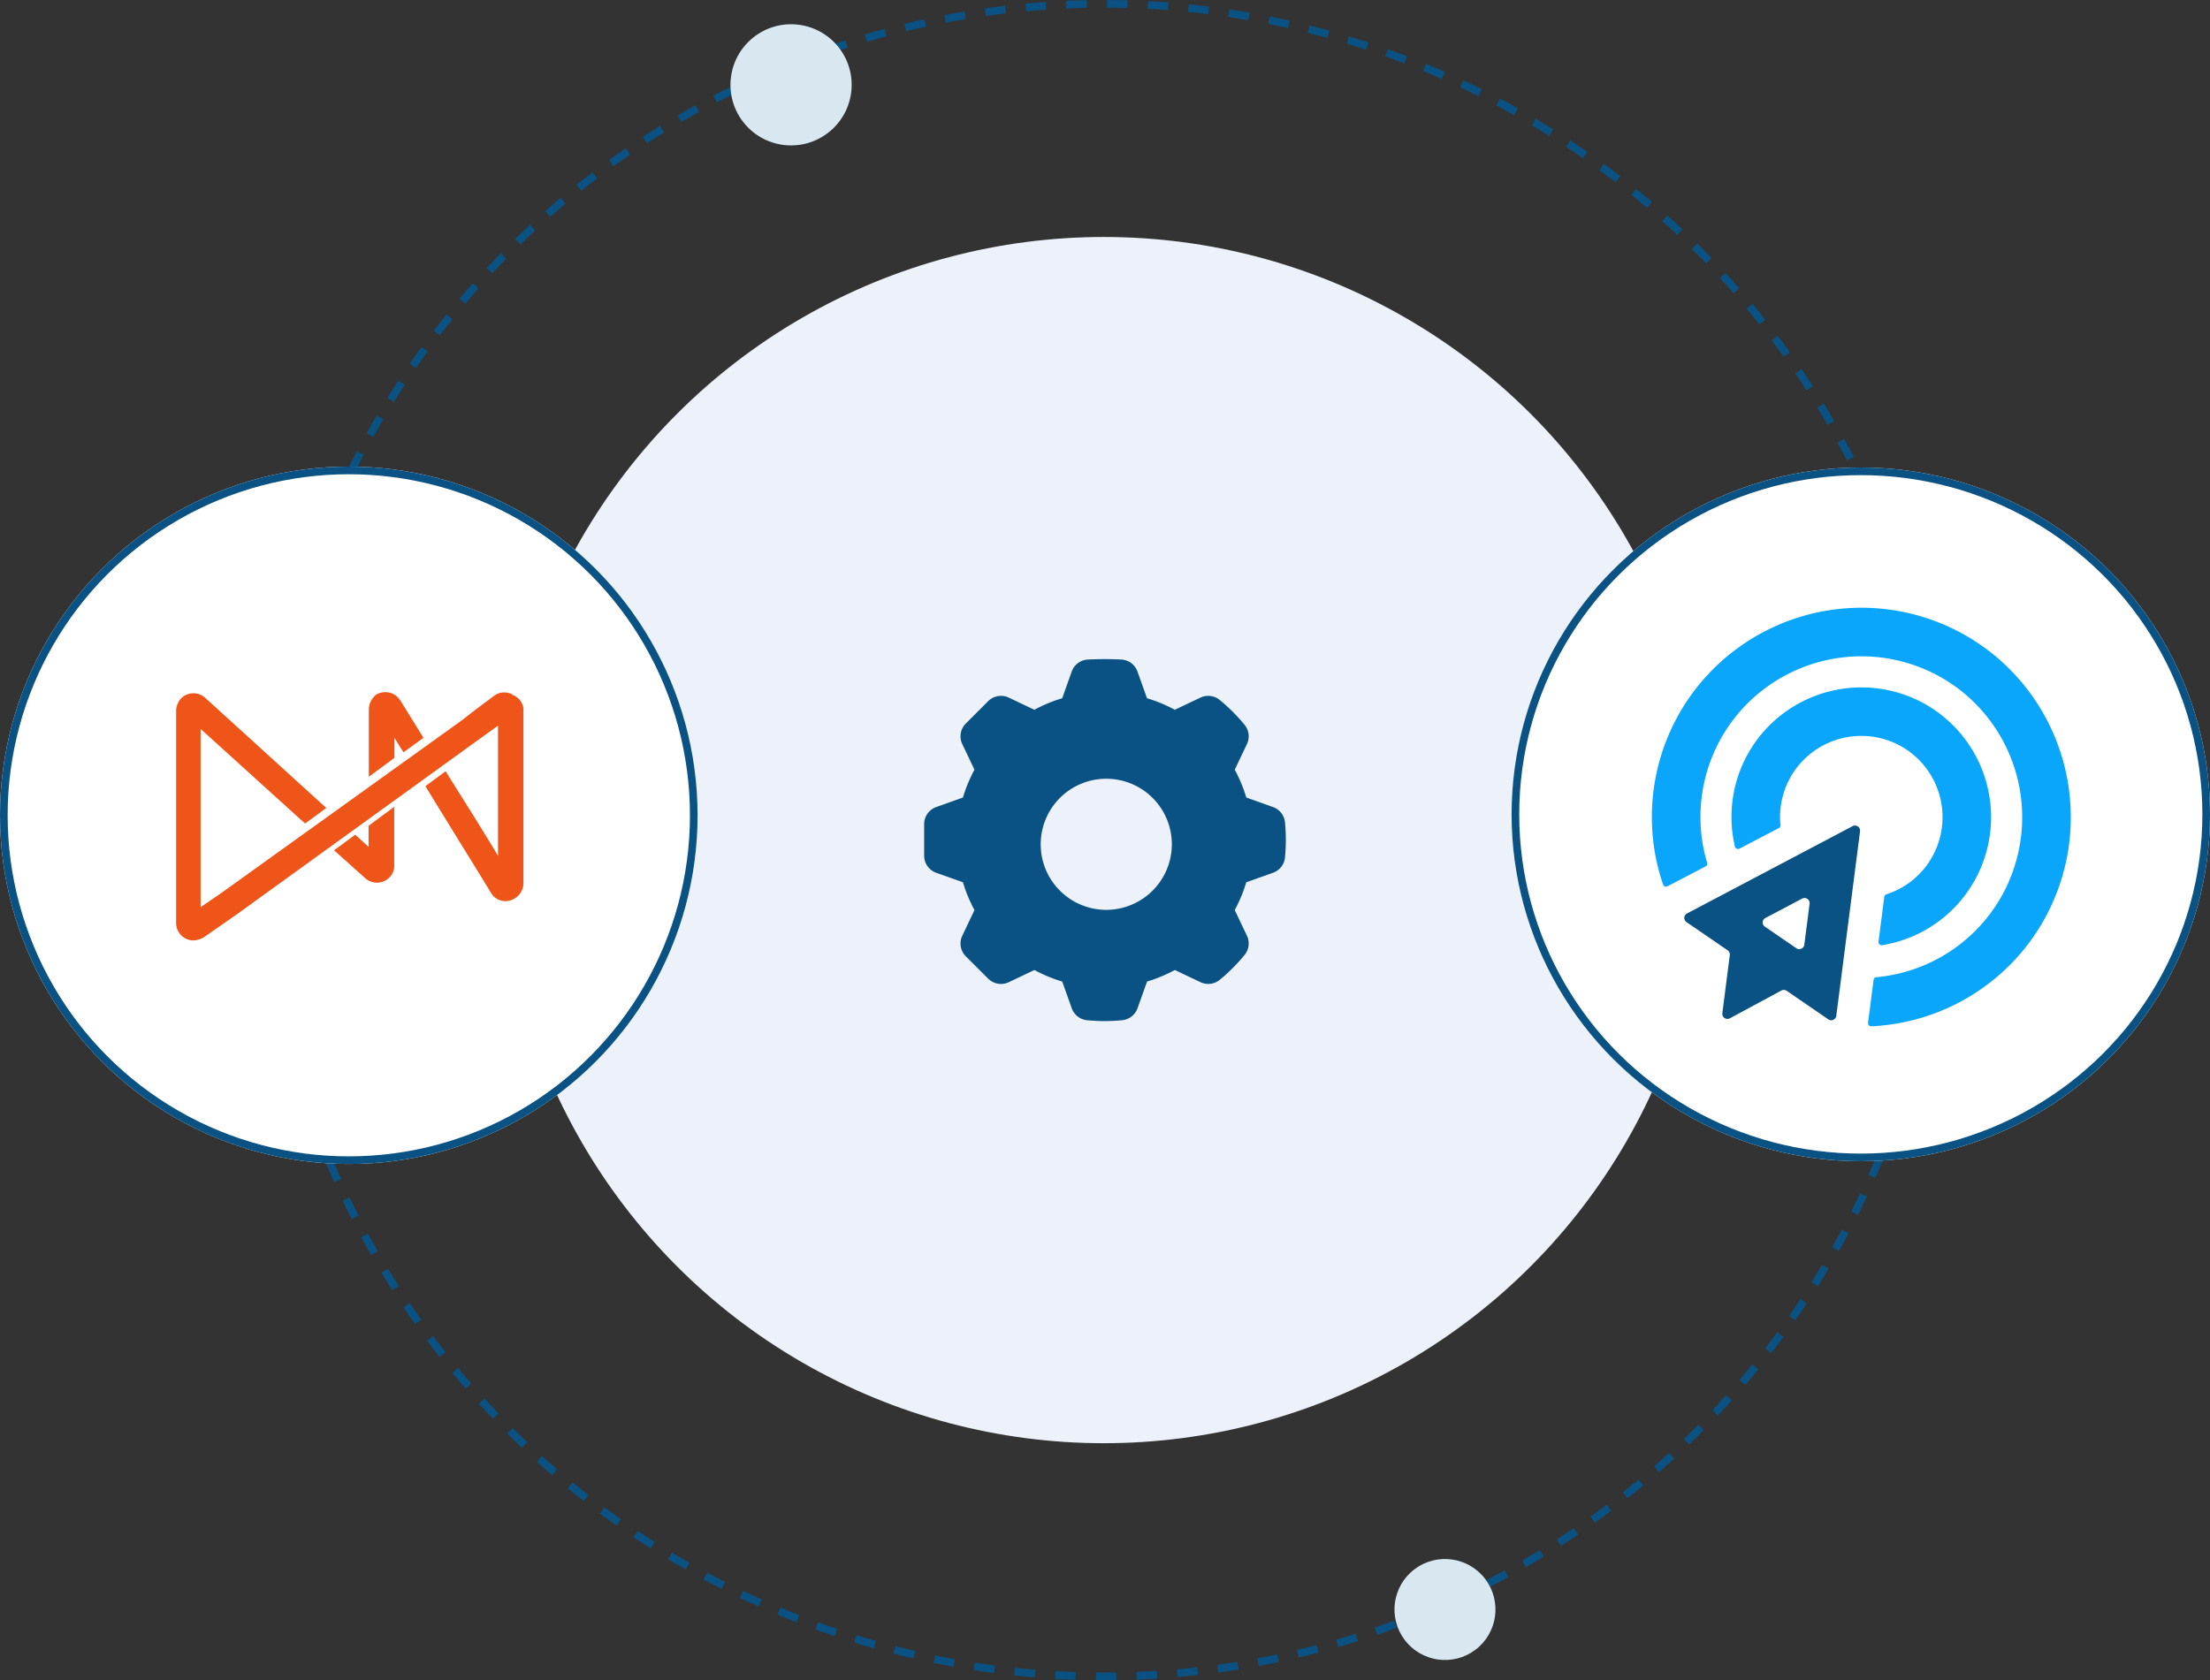 <svg xmlns="http://www.w3.org/2000/svg" xmlns:xlink="http://www.w3.org/1999/xlink" width="434.078" height="330.113" viewBox="0 0 434.078 330.113">
  <rect x="0" y="0" width="434.078" height="330.113" fill="#333333" stroke="none"/>
  <defs>
    <clipPath id="clip-path">
      <rect id="Rectangle_577" data-name="Rectangle 577" width="68.21" height="48.786" fill="none"/>
    </clipPath>
  </defs>
  <g id="Group_1817" data-name="Group 1817" transform="translate(-797.922 -153)">
    <ellipse id="Ellipse_177" data-name="Ellipse 177" cx="118.496" cy="118.496" rx="118.496" ry="118.496" transform="translate(896.237 199.56)" fill="#edf2fa"/>
    <g id="Ellipse_176" data-name="Ellipse 176" transform="translate(849.215 153)" fill="none" stroke="#095283" stroke-width="1.5" stroke-dasharray="4">
      <ellipse cx="165.518" cy="165.056" rx="165.518" ry="165.056" stroke="none"/>
      <ellipse cx="165.518" cy="165.056" rx="164.768" ry="164.306" fill="none"/>
    </g>
    <ellipse id="Ellipse_180" data-name="Ellipse 180" cx="9.919" cy="9.919" rx="9.919" ry="9.919" transform="translate(1083.69 455.331) rotate(53)" fill="#d9e7f0"/>
    <ellipse id="Ellipse_183" data-name="Ellipse 183" cx="11.902" cy="11.902" rx="11.902" ry="11.902" transform="translate(955.642 153) rotate(53)" fill="#d9e7f0"/>
    <g id="Group_1816" data-name="Group 1816" transform="translate(797.922 244.675)">
      <g id="Group_1605" data-name="Group 1605" transform="translate(296.899 0.176)">
        <g id="Ellipse_171" data-name="Ellipse 171" transform="translate(0)" fill="#fff" stroke="#095283" stroke-width="1.5">
          <ellipse cx="68.59" cy="68.15" rx="68.59" ry="68.15" stroke="none"/>
          <ellipse cx="68.59" cy="68.15" rx="67.84" ry="67.4" fill="none"/>
        </g>
        <g id="Group_1556" data-name="Group 1556" transform="translate(27.557 27.548)">
          <g id="Group_883" data-name="Group 883" transform="translate(0 0)">
            <path id="Path_992" data-name="Path 992" d="M-800.841-165.34l-32.519,17.155a.992.992,0,0,0-.417,1.34,1,1,0,0,0,.32.359l8.075,5.54a1,1,0,0,1,.425.947l-1.46,11.407a1,1,0,0,0,.879,1.117,1,1,0,0,0,.6-.114l10.108-5.451a1.013,1.013,0,0,1,1.052.057l8.169,5.6a1,1,0,0,0,1.4-.255,1,1,0,0,0,.169-.436l4.669-36.261a1.006,1.006,0,0,0-.879-1.117A1.009,1.009,0,0,0-800.841-165.34Zm-11.047,23.981-6.178-4.237a.991.991,0,0,1-.264-1.377,1,1,0,0,1,.361-.321l7.213-3.805a1.006,1.006,0,0,1,1.361.409,1.006,1.006,0,0,1,.112.6l-1.037,8.043a1,1,0,0,1-1.13.861A1,1,0,0,1-811.888-141.359Z" transform="translate(840.259 208.256)" fill="#095283" stroke="rgba(0,0,0,0)" stroke-width="1"/>
            <g id="Group_882" data-name="Group 882">
              <path id="Path_1893" data-name="Path 1893" d="M-776.714-224.6a41.2,41.2,0,0,0-59.991,8.164,41.122,41.122,0,0,0-5.2,36.783.629.629,0,0,0,.886.351l7.465-3.9a.619.619,0,0,0,.305-.727,31.56,31.56,0,0,1,4.371-27.044,31.652,31.652,0,0,1,45.971-6.362,31.716,31.716,0,0,1,6.836,41.105,31.526,31.526,0,0,1-23.922,14.793.618.618,0,0,0-.559.536l-1.083,8.4a.627.627,0,0,0,.648.708,41.1,41.1,0,0,0,33.357-19.951A41.245,41.245,0,0,0-776.714-224.6Z" transform="translate(844.094 234.031)" fill="#0aa6fb" stroke="rgba(0,0,0,0)" stroke-width="1"/>
              <path id="Path_1894" data-name="Path 1894" d="M-772.63-168.861a25.533,25.533,0,0,0-7.888-36.525,25.579,25.579,0,0,0-32.462,5.406,25.438,25.438,0,0,0-5.385,22.31.626.626,0,0,0,.9.4l7.718-4.035a.62.62,0,0,0,.327-.614,15.9,15.9,0,0,1,3.812-12,16,16,0,0,1,19.64-3.594,15.981,15.981,0,0,1,5.514,23.188,15.863,15.863,0,0,1-8.148,6.03.621.621,0,0,0-.429.51L-790.165-159a.626.626,0,0,0,.713.7A25.421,25.421,0,0,0-772.63-168.861Z" transform="translate(834.676 224.602)" fill="#0aa6fb" stroke="rgba(0,0,0,0)" stroke-width="1"/>
            </g>
          </g>
        </g>
      </g>
      <g id="Group_1624" data-name="Group 1624" transform="translate(0 0)">
        <g id="Group_1604" data-name="Group 1604" transform="translate(0 0)">
          <g id="Ellipse_171-2" data-name="Ellipse 171" fill="#fff" stroke="#095283" stroke-width="1.5">
            <circle cx="68.509" cy="68.509" r="68.509" stroke="none"/>
            <circle cx="68.509" cy="68.509" r="67.759" fill="none"/>
          </g>
        </g>
        <g id="Group_1606" data-name="Group 1606" transform="translate(34.593 44.312)">
          <g id="Group_1589" data-name="Group 1589" transform="translate(0 0)" clip-path="url(#clip-path)">
            <path id="Path_2848" data-name="Path 2848" d="M20.833,18.077l-2.623-2.4-4.163,3.063,6.128,5.49a3.437,3.437,0,0,0,4.81-.219,3.073,3.073,0,0,0,.877-2.2V10.2l-5.028,3.721Z" transform="translate(16.973 12.329)" fill="#ef5518"/>
            <path id="Path_2849" data-name="Path 2849" d="M22.168,8.972l1.769,2.844,3.942-2.844L23.266,1.539a3.5,3.5,0,0,0-4.6-1.1A3.748,3.748,0,0,0,17.14,3.295V16.626l5.028-3.712Z" transform="translate(20.71 -0.001)" fill="#ef5518"/>
            <path id="Path_2850" data-name="Path 2850" d="M66.026.412a3.384,3.384,0,0,0-3.5.219L58.131,3.925,56.177,5.462,8.961,39.371,4.811,42.213V7.2l20.522,18.59,4.16-3.063L5.688,1.07A3.436,3.436,0,0,0,.88,1.29,3.952,3.952,0,0,0,0,3.486v41.77a3.425,3.425,0,0,0,3.293,3.5,4.325,4.325,0,0,0,2.2-.658l6.587-4.591L59.295,9.382,63.225,6.56V32.134c-2.844-4.821-6.786-10.98-10.289-16.624l-3.975,2.93c4.81,7.886,10.277,16.668,12.9,20.994A3.289,3.289,0,0,0,66.322,40.6l.144-.075a3.512,3.512,0,0,0,1.745-3.065V3.123A3.289,3.289,0,0,0,66.015.5" transform="translate(0.001 0.029)" fill="#ef5518"/>
          </g>
        </g>
      </g>
    </g>
    <path id="Path_2964" data-name="Path 2964" d="M70.376,32.4a2.809,2.809,0,0,0-1.859-2.383l-5.609-2A28.06,28.06,0,0,0,60.414,22l2.555-5.379a2.811,2.811,0,0,0-.367-2.994,34.938,34.938,0,0,0-4.771-4.769,2.81,2.81,0,0,0-2.992-.369l-5.381,2.557a27.861,27.861,0,0,0-6.016-2.494l-2-5.609a2.816,2.816,0,0,0-2.379-1.857,65.886,65.886,0,0,0-6.745,0,2.813,2.813,0,0,0-2.379,1.857l-2,5.609a27.959,27.959,0,0,0-6.018,2.494L16.547,8.489a2.816,2.816,0,0,0-3.195.552L8.966,13.428a2.807,2.807,0,0,0-.55,3.195L10.974,22A28,28,0,0,0,8.48,28.02l-5.611,2A2.812,2.812,0,0,0,1,32.664v6.205A2.815,2.815,0,0,0,2.868,41.52L8.48,43.514a28,28,0,0,0,2.494,6.016L8.416,54.911a2.81,2.81,0,0,0,.55,3.2l4.386,4.384a2.813,2.813,0,0,0,3.195.552l5.381-2.557a27.959,27.959,0,0,0,6.018,2.494l2,5.609a2.818,2.818,0,0,0,2.381,1.859c1.14.107,2.272.165,3.37.165s2.232-.058,3.372-.165a2.818,2.818,0,0,0,2.381-1.859l2-5.607a28.152,28.152,0,0,0,6.016-2.5l5.381,2.557a2.8,2.8,0,0,0,2.992-.367A35.065,35.065,0,0,0,62.6,57.906a2.811,2.811,0,0,0,.367-2.994l-2.555-5.379a28.06,28.06,0,0,0,2.494-6.018l5.609-1.994a2.815,2.815,0,0,0,1.859-2.385c.109-1.15.165-2.283.165-3.368S70.485,33.548,70.376,32.4ZM36.018,50.261A13.629,13.629,0,1,1,49.648,36.632,13.644,13.644,0,0,1,36.018,50.261Z" transform="translate(979.191 282.249)" fill="#095283" stroke="#095283" stroke-linecap="round" stroke-linejoin="round" stroke-width="1.5"/>
  </g>
</svg>
